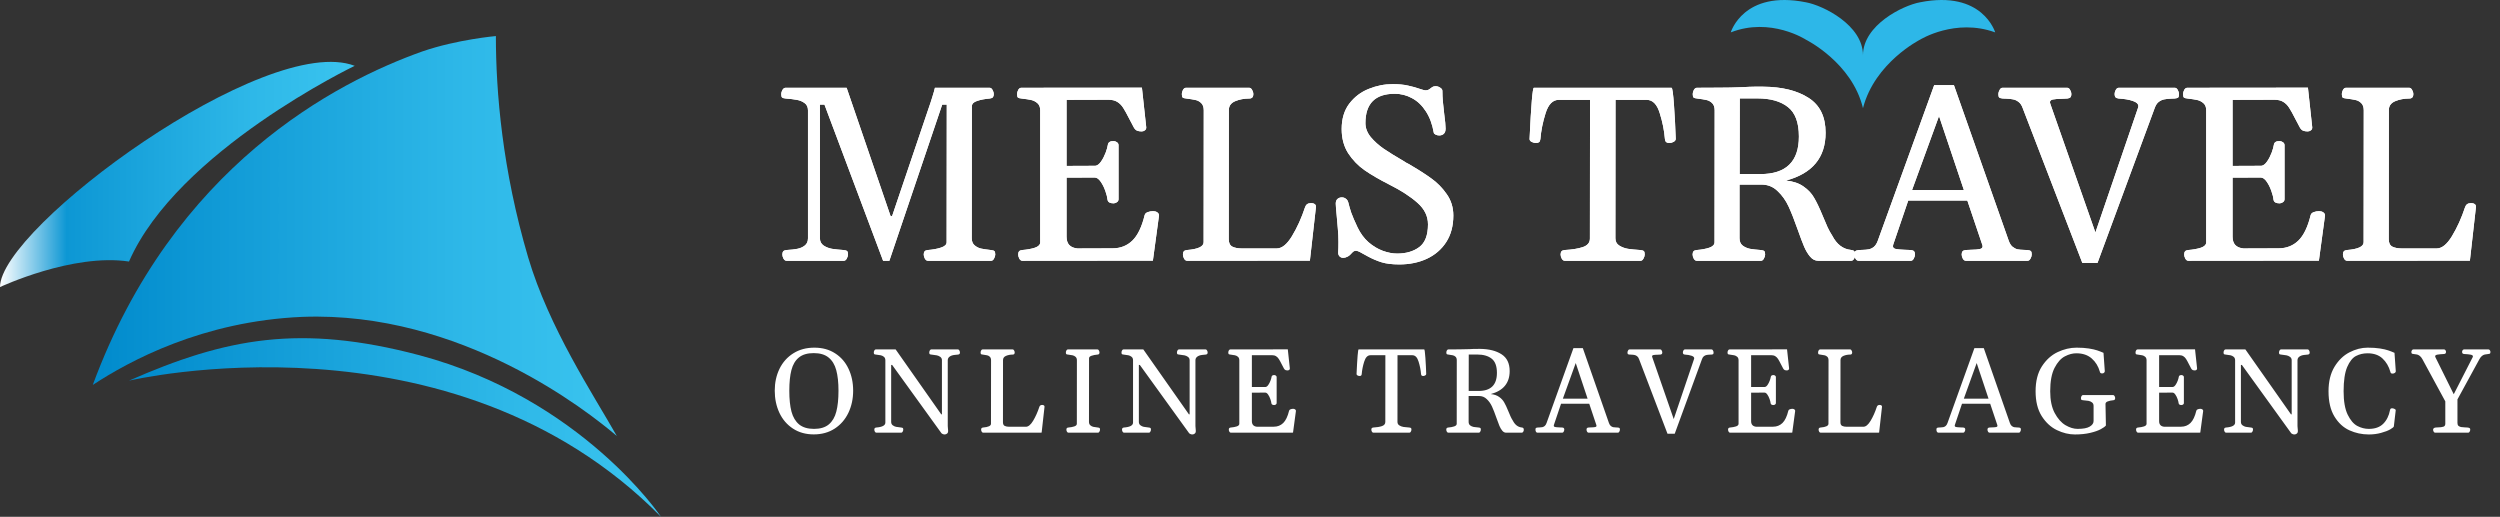 <?xml version="1.0" encoding="UTF-8"?> <svg xmlns="http://www.w3.org/2000/svg" width="208" height="43" viewBox="0 0 208 43" fill="none"><rect x="0" y="0" width="208" height="43" fill="#333333" stroke="none"/><path d="M67.706 36.142C67.042 36.142 66.464 35.98 65.973 35.658C65.481 35.336 65.105 34.898 64.845 34.345C64.588 33.791 64.459 33.178 64.459 32.504C64.459 31.833 64.591 31.226 64.855 30.683C65.121 30.139 65.504 29.711 66.002 29.398C66.5 29.083 67.084 28.925 67.755 28.925C68.422 28.925 68.998 29.083 69.483 29.398C69.972 29.711 70.343 30.139 70.597 30.683C70.854 31.223 70.982 31.83 70.982 32.504C70.982 33.178 70.851 33.791 70.587 34.345C70.323 34.898 69.944 35.336 69.449 35.658C68.954 35.98 68.373 36.142 67.706 36.142ZM67.726 35.683C68.25 35.683 68.66 35.559 68.956 35.312C69.255 35.061 69.464 34.706 69.581 34.247C69.701 33.788 69.762 33.21 69.762 32.514C69.762 31.824 69.7 31.251 69.576 30.795C69.453 30.339 69.239 29.989 68.936 29.745C68.637 29.501 68.225 29.379 67.701 29.379C67.174 29.379 66.762 29.501 66.466 29.745C66.17 29.986 65.963 30.334 65.846 30.79C65.728 31.242 65.67 31.817 65.67 32.514C65.67 33.207 65.73 33.785 65.851 34.247C65.974 34.706 66.186 35.061 66.485 35.312C66.788 35.559 67.201 35.683 67.726 35.683ZM72.91 36C72.861 36 72.821 35.971 72.788 35.912C72.759 35.853 72.744 35.8 72.744 35.751C72.744 35.696 72.755 35.653 72.778 35.624C72.801 35.595 72.843 35.577 72.905 35.57C73.41 35.531 73.662 35.395 73.662 35.16V29.975C73.662 29.848 73.621 29.752 73.54 29.686C73.459 29.621 73.372 29.579 73.281 29.56C73.19 29.54 73.055 29.52 72.876 29.501C72.804 29.494 72.757 29.481 72.734 29.462C72.712 29.439 72.7 29.392 72.7 29.32C72.7 29.271 72.715 29.218 72.744 29.159C72.777 29.101 72.817 29.071 72.866 29.071H74.517L78.311 34.472H78.369V29.975C78.369 29.848 78.32 29.752 78.223 29.686C78.128 29.621 78.034 29.581 77.939 29.564C77.845 29.545 77.695 29.524 77.49 29.501C77.419 29.494 77.371 29.481 77.349 29.462C77.326 29.439 77.314 29.392 77.314 29.32C77.314 29.271 77.329 29.218 77.358 29.159C77.391 29.101 77.432 29.071 77.481 29.071H79.702C79.751 29.071 79.79 29.101 79.819 29.159C79.852 29.218 79.868 29.271 79.868 29.32C79.868 29.376 79.857 29.418 79.834 29.447C79.811 29.477 79.769 29.494 79.707 29.501C79.681 29.504 79.585 29.514 79.419 29.53C79.253 29.547 79.116 29.594 79.009 29.672C78.905 29.747 78.853 29.848 78.853 29.975V35.448C78.853 35.507 78.857 35.569 78.867 35.634L78.882 35.805C78.892 35.928 78.866 36.016 78.804 36.068C78.745 36.12 78.674 36.147 78.589 36.147C78.54 36.147 78.49 36.135 78.438 36.112C78.389 36.093 78.351 36.068 78.325 36.039L74.228 30.365H74.145V35.097C74.145 35.224 74.189 35.32 74.277 35.385C74.365 35.45 74.456 35.492 74.551 35.512C74.645 35.528 74.787 35.547 74.976 35.57C75.047 35.577 75.094 35.592 75.117 35.614C75.14 35.634 75.151 35.679 75.151 35.751C75.151 35.8 75.135 35.853 75.103 35.912C75.073 35.971 75.034 36 74.985 36H72.91ZM81.796 36C81.747 36 81.706 35.971 81.674 35.912C81.644 35.853 81.63 35.8 81.63 35.751C81.63 35.696 81.641 35.653 81.664 35.624C81.687 35.595 81.729 35.577 81.791 35.57C82.231 35.535 82.45 35.43 82.45 35.258L82.455 29.975C82.455 29.844 82.421 29.747 82.353 29.682C82.284 29.616 82.208 29.576 82.123 29.56C82.038 29.54 81.918 29.52 81.762 29.501C81.69 29.494 81.643 29.481 81.62 29.462C81.597 29.439 81.586 29.392 81.586 29.32C81.586 29.271 81.601 29.218 81.63 29.159C81.662 29.101 81.703 29.071 81.752 29.071H84.257C84.306 29.071 84.345 29.101 84.374 29.159C84.407 29.218 84.423 29.271 84.423 29.32C84.423 29.441 84.369 29.501 84.262 29.501C84.057 29.501 83.87 29.537 83.7 29.608C83.534 29.68 83.451 29.797 83.451 29.96L83.446 35.136C83.446 35.282 83.493 35.382 83.588 35.434C83.686 35.482 83.809 35.507 83.959 35.507H85.351C85.556 35.507 85.757 35.341 85.956 35.009C86.158 34.673 86.33 34.288 86.474 33.852C86.509 33.744 86.588 33.69 86.708 33.69C86.773 33.69 86.824 33.705 86.859 33.734C86.895 33.76 86.91 33.801 86.903 33.856L86.664 35.995L81.796 36ZM88.89 36C88.841 36 88.8 35.971 88.768 35.912C88.738 35.853 88.724 35.8 88.724 35.751C88.724 35.696 88.735 35.653 88.758 35.624C88.784 35.592 88.826 35.574 88.885 35.57C89.08 35.554 89.246 35.523 89.383 35.477C89.523 35.429 89.593 35.355 89.593 35.258L89.598 29.975C89.598 29.848 89.56 29.752 89.485 29.686C89.41 29.621 89.328 29.579 89.236 29.56C89.148 29.54 89.022 29.52 88.856 29.501C88.784 29.494 88.737 29.481 88.714 29.462C88.691 29.439 88.68 29.392 88.68 29.32C88.68 29.271 88.694 29.218 88.724 29.159C88.756 29.101 88.797 29.071 88.846 29.071H91.311C91.36 29.071 91.399 29.101 91.429 29.159C91.461 29.218 91.478 29.271 91.478 29.32C91.478 29.376 91.465 29.42 91.439 29.452C91.416 29.481 91.375 29.498 91.316 29.501C91.121 29.517 90.954 29.55 90.814 29.599C90.677 29.644 90.608 29.716 90.608 29.814L90.603 35.097C90.603 35.224 90.641 35.32 90.716 35.385C90.791 35.45 90.872 35.492 90.96 35.512C91.051 35.531 91.18 35.551 91.346 35.57C91.417 35.577 91.465 35.592 91.487 35.614C91.51 35.634 91.522 35.679 91.522 35.751C91.522 35.8 91.505 35.853 91.473 35.912C91.443 35.971 91.404 36 91.356 36H88.89ZM93.518 36C93.469 36 93.428 35.971 93.395 35.912C93.366 35.853 93.352 35.8 93.352 35.751C93.352 35.696 93.363 35.653 93.386 35.624C93.409 35.595 93.451 35.577 93.513 35.57C94.017 35.531 94.269 35.395 94.269 35.16V29.975C94.269 29.848 94.229 29.752 94.147 29.686C94.066 29.621 93.98 29.579 93.889 29.56C93.797 29.54 93.662 29.52 93.483 29.501C93.412 29.494 93.365 29.481 93.342 29.462C93.319 29.439 93.308 29.392 93.308 29.32C93.308 29.271 93.322 29.218 93.352 29.159C93.384 29.101 93.425 29.071 93.474 29.071H95.124L98.918 34.472H98.977V29.975C98.977 29.848 98.928 29.752 98.83 29.686C98.736 29.621 98.641 29.581 98.547 29.564C98.453 29.545 98.303 29.524 98.098 29.501C98.026 29.494 97.979 29.481 97.956 29.462C97.933 29.439 97.922 29.392 97.922 29.32C97.922 29.271 97.936 29.218 97.966 29.159C97.998 29.101 98.039 29.071 98.088 29.071H100.31C100.358 29.071 100.397 29.101 100.427 29.159C100.459 29.218 100.476 29.271 100.476 29.32C100.476 29.376 100.464 29.418 100.441 29.447C100.419 29.477 100.376 29.494 100.314 29.501C100.288 29.504 100.192 29.514 100.026 29.53C99.86 29.547 99.724 29.594 99.616 29.672C99.512 29.747 99.46 29.848 99.46 29.975V35.448C99.46 35.507 99.465 35.569 99.475 35.634L99.489 35.805C99.499 35.928 99.473 36.016 99.411 36.068C99.353 36.12 99.281 36.147 99.196 36.147C99.147 36.147 99.097 36.135 99.045 36.112C98.996 36.093 98.959 36.068 98.933 36.039L94.836 30.365H94.753V35.097C94.753 35.224 94.797 35.32 94.885 35.385C94.973 35.45 95.064 35.492 95.158 35.512C95.253 35.528 95.394 35.547 95.583 35.57C95.655 35.577 95.702 35.592 95.725 35.614C95.747 35.634 95.759 35.679 95.759 35.751C95.759 35.8 95.743 35.853 95.71 35.912C95.681 35.971 95.642 36 95.593 36H93.518ZM102.237 35.751C102.237 35.696 102.249 35.653 102.271 35.624C102.294 35.595 102.337 35.577 102.398 35.57C102.594 35.554 102.761 35.523 102.901 35.477C103.041 35.429 103.111 35.355 103.111 35.258V29.975C103.111 29.848 103.074 29.752 102.999 29.686C102.924 29.621 102.841 29.579 102.75 29.56C102.662 29.54 102.535 29.52 102.369 29.501C102.298 29.494 102.25 29.481 102.228 29.462C102.205 29.439 102.193 29.392 102.193 29.32C102.193 29.271 102.208 29.218 102.237 29.159C102.27 29.101 102.311 29.071 102.359 29.071L107.145 29.066L107.315 30.653C107.319 30.705 107.301 30.746 107.262 30.775C107.223 30.805 107.18 30.819 107.135 30.819C107.066 30.819 107.006 30.81 106.954 30.79C106.902 30.767 106.858 30.723 106.822 30.658L106.651 30.331C106.547 30.123 106.463 29.968 106.397 29.867C106.332 29.766 106.254 29.688 106.163 29.633C106.072 29.578 105.956 29.55 105.816 29.55L104.156 29.555V32.201L105.299 32.196C105.377 32.187 105.452 32.13 105.523 32.025C105.595 31.921 105.655 31.804 105.704 31.674C105.753 31.54 105.782 31.436 105.792 31.361C105.805 31.257 105.88 31.205 106.017 31.205C106.062 31.205 106.106 31.22 106.148 31.249C106.194 31.278 106.217 31.319 106.217 31.371V33.534C106.217 33.586 106.194 33.627 106.148 33.656C106.106 33.685 106.062 33.7 106.017 33.7C105.955 33.7 105.901 33.689 105.855 33.666C105.81 33.64 105.784 33.598 105.777 33.539C105.771 33.458 105.743 33.347 105.694 33.207C105.646 33.064 105.584 32.938 105.509 32.831C105.434 32.72 105.354 32.665 105.27 32.665L104.156 32.67V35.038C104.156 35.325 104.301 35.481 104.591 35.507L105.982 35.502C106.292 35.502 106.552 35.399 106.764 35.194C106.975 34.986 107.138 34.646 107.252 34.174C107.265 34.118 107.306 34.078 107.374 34.052C107.446 34.026 107.516 34.013 107.584 34.013C107.649 34.013 107.703 34.027 107.745 34.057C107.791 34.083 107.817 34.123 107.823 34.179L107.579 35.995L102.403 36C102.354 36 102.314 35.971 102.281 35.912C102.252 35.853 102.237 35.8 102.237 35.751ZM114.262 36C114.213 36 114.172 35.971 114.14 35.912C114.11 35.853 114.096 35.8 114.096 35.751C114.096 35.696 114.107 35.653 114.13 35.624C114.153 35.595 114.195 35.577 114.257 35.57C114.55 35.554 114.789 35.515 114.975 35.453C115.163 35.388 115.258 35.274 115.258 35.111L115.263 29.555H114.022C113.785 29.555 113.611 29.734 113.5 30.092C113.389 30.447 113.321 30.79 113.295 31.122C113.288 31.184 113.271 31.226 113.241 31.249C113.212 31.272 113.17 31.283 113.114 31.283C113.065 31.283 113.01 31.269 112.948 31.239C112.89 31.207 112.862 31.166 112.865 31.117C112.927 29.753 112.984 29.071 113.036 29.071H118.495C118.528 29.071 118.56 29.307 118.593 29.779C118.625 30.248 118.648 30.694 118.661 31.117C118.661 31.166 118.632 31.207 118.573 31.239C118.515 31.269 118.461 31.283 118.412 31.283C118.357 31.283 118.314 31.272 118.285 31.249C118.256 31.226 118.238 31.184 118.231 31.122C118.205 30.787 118.137 30.442 118.026 30.087C117.919 29.732 117.746 29.555 117.509 29.555H116.273L116.269 35.097C116.269 35.227 116.319 35.325 116.42 35.39C116.521 35.455 116.636 35.499 116.767 35.522C116.897 35.541 117.06 35.557 117.255 35.57C117.326 35.577 117.374 35.592 117.396 35.614C117.419 35.634 117.431 35.679 117.431 35.751C117.431 35.8 117.414 35.853 117.382 35.912C117.353 35.971 117.313 36 117.265 36H114.262ZM120.496 36C120.447 36 120.407 35.971 120.374 35.912C120.345 35.853 120.33 35.8 120.33 35.751C120.33 35.696 120.341 35.653 120.364 35.624C120.387 35.595 120.429 35.577 120.491 35.57C120.687 35.554 120.853 35.523 120.989 35.477C121.129 35.429 121.199 35.355 121.199 35.258L121.204 29.975C121.204 29.844 121.17 29.747 121.102 29.682C121.033 29.616 120.957 29.576 120.872 29.56C120.787 29.54 120.667 29.52 120.511 29.501C120.439 29.494 120.392 29.481 120.369 29.462C120.346 29.439 120.335 29.392 120.335 29.32C120.335 29.271 120.35 29.218 120.379 29.159C120.411 29.101 120.452 29.071 120.501 29.071L121.409 29.066C121.689 29.066 121.982 29.06 122.288 29.047C122.33 29.044 122.428 29.039 122.581 29.032C122.737 29.026 122.921 29.024 123.133 29.027C123.882 29.034 124.48 29.184 124.93 29.477C125.379 29.766 125.604 30.232 125.604 30.873C125.604 31.866 125.079 32.504 124.031 32.787C124.318 32.816 124.55 32.896 124.729 33.026C124.912 33.153 125.052 33.305 125.149 33.48C125.25 33.653 125.361 33.887 125.481 34.184C125.563 34.382 125.63 34.54 125.682 34.657C125.734 34.771 125.796 34.883 125.867 34.994C126.046 35.342 126.292 35.533 126.604 35.565C126.673 35.572 126.718 35.59 126.741 35.619C126.767 35.648 126.78 35.7 126.78 35.775C126.78 35.821 126.764 35.87 126.731 35.922C126.702 35.974 126.663 36 126.614 36H125.311C125.19 36 125.084 35.946 124.993 35.839C124.902 35.731 124.822 35.598 124.754 35.438C124.686 35.276 124.601 35.05 124.5 34.76C124.367 34.376 124.244 34.063 124.134 33.822C124.023 33.581 123.878 33.376 123.699 33.207C123.523 33.035 123.31 32.948 123.06 32.948H122.19V35.097C122.19 35.227 122.231 35.325 122.312 35.39C122.397 35.455 122.495 35.499 122.605 35.522C122.719 35.541 122.861 35.557 123.03 35.57C123.102 35.577 123.149 35.592 123.172 35.614C123.195 35.634 123.206 35.679 123.206 35.751C123.206 35.8 123.19 35.853 123.157 35.912C123.128 35.971 123.089 36 123.04 36H120.496ZM123.016 32.528C124.035 32.528 124.544 32.027 124.544 31.024C124.544 30.465 124.399 30.071 124.109 29.843C123.82 29.612 123.418 29.496 122.903 29.496H122.2L122.195 32.528H123.016ZM134.602 35.57C134.673 35.577 134.72 35.592 134.743 35.614C134.766 35.634 134.777 35.679 134.777 35.751C134.777 35.8 134.761 35.853 134.729 35.912C134.699 35.971 134.66 36 134.611 36H132.165C132.116 36 132.076 35.971 132.043 35.912C132.014 35.853 131.999 35.8 131.999 35.751C131.999 35.696 132.01 35.653 132.033 35.624C132.056 35.595 132.098 35.577 132.16 35.57L132.36 35.56C132.526 35.557 132.645 35.547 132.717 35.531C132.792 35.515 132.829 35.479 132.829 35.424C132.829 35.401 132.824 35.378 132.814 35.355L132.224 33.588H129.88L129.284 35.355C129.278 35.372 129.274 35.391 129.274 35.414C129.274 35.473 129.31 35.51 129.382 35.526C129.453 35.543 129.576 35.554 129.748 35.56C129.797 35.56 129.877 35.564 129.987 35.57C130.049 35.577 130.091 35.595 130.114 35.624C130.137 35.653 130.148 35.696 130.148 35.751C130.148 35.8 130.132 35.853 130.1 35.912C130.07 35.971 130.031 36 129.982 36H127.917C127.865 36 127.824 35.976 127.795 35.927C127.766 35.878 127.751 35.819 127.751 35.751C127.751 35.679 127.762 35.634 127.785 35.614C127.808 35.592 127.855 35.577 127.927 35.57C127.956 35.567 128 35.565 128.059 35.565C128.163 35.562 128.249 35.554 128.317 35.541C128.386 35.528 128.452 35.495 128.518 35.443C128.583 35.388 128.635 35.305 128.674 35.194L130.91 28.964H131.691L133.864 35.194C133.903 35.305 133.954 35.386 134.016 35.438C134.081 35.491 134.146 35.525 134.211 35.541C134.279 35.554 134.366 35.562 134.47 35.565C134.532 35.565 134.576 35.567 134.602 35.57ZM131.101 30.204L130.031 33.168H132.087L131.101 30.204ZM136.368 29.877C136.329 29.766 136.274 29.685 136.202 29.633C136.134 29.581 136.062 29.548 135.987 29.535C135.916 29.519 135.825 29.509 135.714 29.506C135.652 29.506 135.608 29.504 135.582 29.501C135.51 29.494 135.463 29.481 135.44 29.462C135.418 29.439 135.406 29.392 135.406 29.32C135.406 29.271 135.423 29.218 135.455 29.159C135.484 29.101 135.523 29.071 135.572 29.071H138.136C138.185 29.071 138.224 29.101 138.253 29.159C138.285 29.218 138.302 29.271 138.302 29.32C138.302 29.376 138.29 29.418 138.268 29.447C138.245 29.477 138.202 29.494 138.141 29.501L137.94 29.511C137.768 29.514 137.643 29.524 137.564 29.54C137.49 29.556 137.452 29.594 137.452 29.652C137.452 29.669 137.457 29.69 137.467 29.716L139.254 34.867L140.948 29.862C140.955 29.836 140.958 29.818 140.958 29.809C140.958 29.717 140.885 29.648 140.738 29.599C140.592 29.547 140.405 29.514 140.177 29.501C140.115 29.494 140.073 29.477 140.05 29.447C140.027 29.418 140.016 29.376 140.016 29.32C140.016 29.271 140.03 29.218 140.06 29.159C140.092 29.101 140.133 29.071 140.182 29.071H142.403C142.452 29.071 142.491 29.101 142.521 29.159C142.553 29.218 142.569 29.271 142.569 29.32C142.569 29.392 142.558 29.439 142.535 29.462C142.512 29.481 142.465 29.494 142.394 29.501C142.368 29.504 142.324 29.506 142.262 29.506C142.151 29.509 142.058 29.519 141.983 29.535C141.912 29.548 141.84 29.581 141.769 29.633C141.7 29.685 141.646 29.766 141.607 29.877L139.337 36.088H138.736L136.368 29.877ZM143.774 35.751C143.774 35.696 143.786 35.653 143.809 35.624C143.831 35.595 143.874 35.577 143.936 35.57C144.131 35.554 144.299 35.523 144.438 35.477C144.578 35.429 144.648 35.355 144.648 35.258V29.975C144.648 29.848 144.611 29.752 144.536 29.686C144.461 29.621 144.378 29.579 144.287 29.56C144.199 29.54 144.072 29.52 143.906 29.501C143.835 29.494 143.787 29.481 143.765 29.462C143.742 29.439 143.73 29.392 143.73 29.32C143.73 29.271 143.745 29.218 143.774 29.159C143.807 29.101 143.848 29.071 143.896 29.071L148.682 29.066L148.853 30.653C148.856 30.705 148.838 30.746 148.799 30.775C148.76 30.805 148.717 30.819 148.672 30.819C148.604 30.819 148.543 30.81 148.491 30.79C148.439 30.767 148.395 30.723 148.359 30.658L148.188 30.331C148.084 30.123 148 29.968 147.935 29.867C147.869 29.766 147.791 29.688 147.7 29.633C147.609 29.578 147.493 29.55 147.354 29.55L145.693 29.555V32.201L146.836 32.196C146.914 32.187 146.989 32.13 147.061 32.025C147.132 31.921 147.192 31.804 147.241 31.674C147.29 31.54 147.319 31.436 147.329 31.361C147.342 31.257 147.417 31.205 147.554 31.205C147.599 31.205 147.643 31.22 147.686 31.249C147.731 31.278 147.754 31.319 147.754 31.371V33.534C147.754 33.586 147.731 33.627 147.686 33.656C147.643 33.685 147.599 33.7 147.554 33.7C147.492 33.7 147.438 33.689 147.393 33.666C147.347 33.64 147.321 33.598 147.314 33.539C147.308 33.458 147.28 33.347 147.231 33.207C147.183 33.064 147.121 32.938 147.046 32.831C146.971 32.72 146.891 32.665 146.807 32.665L145.693 32.67V35.038C145.693 35.325 145.838 35.481 146.128 35.507L147.52 35.502C147.829 35.502 148.089 35.399 148.301 35.194C148.512 34.986 148.675 34.646 148.789 34.174C148.802 34.118 148.843 34.078 148.911 34.052C148.983 34.026 149.053 34.013 149.121 34.013C149.186 34.013 149.24 34.027 149.282 34.057C149.328 34.083 149.354 34.123 149.36 34.179L149.116 35.995L143.94 36C143.892 36 143.851 35.971 143.818 35.912C143.789 35.853 143.774 35.8 143.774 35.751ZM151.474 36C151.425 36 151.384 35.971 151.352 35.912C151.322 35.853 151.308 35.8 151.308 35.751C151.308 35.696 151.319 35.653 151.342 35.624C151.365 35.595 151.407 35.577 151.469 35.57C151.908 35.535 152.128 35.43 152.128 35.258L152.133 29.975C152.133 29.844 152.099 29.747 152.03 29.682C151.962 29.616 151.885 29.576 151.801 29.56C151.716 29.54 151.596 29.52 151.439 29.501C151.368 29.494 151.321 29.481 151.298 29.462C151.275 29.439 151.264 29.392 151.264 29.32C151.264 29.271 151.278 29.218 151.308 29.159C151.34 29.101 151.381 29.071 151.43 29.071H153.935C153.983 29.071 154.022 29.101 154.052 29.159C154.084 29.218 154.101 29.271 154.101 29.32C154.101 29.441 154.047 29.501 153.939 29.501C153.734 29.501 153.547 29.537 153.378 29.608C153.212 29.68 153.129 29.797 153.129 29.96L153.124 35.136C153.124 35.282 153.171 35.382 153.266 35.434C153.363 35.482 153.487 35.507 153.637 35.507H155.028C155.233 35.507 155.435 35.341 155.634 35.009C155.836 34.673 156.008 34.288 156.151 33.852C156.187 33.744 156.265 33.69 156.386 33.69C156.451 33.69 156.501 33.705 156.537 33.734C156.573 33.76 156.588 33.801 156.581 33.856L156.342 35.995L151.474 36ZM167.961 35.57C168.033 35.577 168.08 35.592 168.103 35.614C168.125 35.634 168.137 35.679 168.137 35.751C168.137 35.8 168.12 35.853 168.088 35.912C168.059 35.971 168.02 36 167.971 36H165.524C165.476 36 165.435 35.971 165.402 35.912C165.373 35.853 165.358 35.8 165.358 35.751C165.358 35.696 165.37 35.653 165.393 35.624C165.415 35.595 165.458 35.577 165.52 35.57L165.72 35.56C165.886 35.557 166.005 35.547 166.076 35.531C166.151 35.515 166.188 35.479 166.188 35.424C166.188 35.401 166.184 35.378 166.174 35.355L165.583 33.588H163.239L162.644 35.355C162.637 35.372 162.634 35.391 162.634 35.414C162.634 35.473 162.67 35.51 162.741 35.526C162.813 35.543 162.935 35.554 163.107 35.56C163.156 35.56 163.236 35.564 163.347 35.57C163.409 35.577 163.451 35.595 163.474 35.624C163.496 35.653 163.508 35.696 163.508 35.751C163.508 35.8 163.492 35.853 163.459 35.912C163.43 35.971 163.391 36 163.342 36H161.276C161.224 36 161.184 35.976 161.154 35.927C161.125 35.878 161.11 35.819 161.11 35.751C161.11 35.679 161.122 35.634 161.145 35.614C161.167 35.592 161.215 35.577 161.286 35.57C161.315 35.567 161.359 35.565 161.418 35.565C161.522 35.562 161.608 35.554 161.677 35.541C161.745 35.528 161.812 35.495 161.877 35.443C161.942 35.388 161.994 35.305 162.033 35.194L164.27 28.964H165.051L167.224 35.194C167.263 35.305 167.313 35.386 167.375 35.438C167.44 35.491 167.505 35.525 167.57 35.541C167.639 35.554 167.725 35.562 167.829 35.565C167.891 35.565 167.935 35.567 167.961 35.57ZM164.46 30.204L163.391 33.168H165.446L164.46 30.204ZM172.633 36.147C172.135 36.147 171.635 36.026 171.134 35.785C170.632 35.544 170.211 35.155 169.869 34.618C169.531 34.081 169.361 33.393 169.361 32.553C169.361 31.716 169.535 31.026 169.884 30.482C170.235 29.939 170.672 29.543 171.192 29.296C171.713 29.049 172.241 28.925 172.774 28.925C173.159 28.925 173.495 28.948 173.785 28.993C174.075 29.039 174.306 29.091 174.479 29.149C174.654 29.208 174.832 29.276 175.011 29.355L175.118 30.868C175.125 30.92 175.107 30.966 175.064 31.005C175.025 31.044 174.985 31.064 174.942 31.064L174.889 31.068C174.781 31.068 174.721 31.021 174.708 30.927C174.581 30.477 174.356 30.111 174.034 29.828C173.712 29.542 173.289 29.397 172.765 29.394C172.449 29.39 172.127 29.475 171.798 29.648C171.469 29.817 171.183 30.137 170.938 30.609C170.698 31.078 170.577 31.726 170.577 32.553C170.577 33.288 170.701 33.891 170.948 34.359C171.199 34.828 171.498 35.167 171.847 35.375C172.198 35.58 172.535 35.683 172.857 35.683C173.323 35.683 173.66 35.619 173.868 35.492C174.08 35.365 174.186 35.211 174.186 35.028V33.773C174.186 33.643 174.142 33.546 174.054 33.48C173.969 33.412 173.868 33.368 173.751 33.349C173.637 33.329 173.491 33.313 173.312 33.3C173.24 33.293 173.193 33.28 173.17 33.261C173.147 33.238 173.136 33.191 173.136 33.119C173.136 33.07 173.15 33.017 173.18 32.958C173.212 32.899 173.253 32.87 173.302 32.87H175.816C175.865 32.87 175.904 32.899 175.934 32.958C175.966 33.017 175.982 33.07 175.982 33.119C175.982 33.175 175.969 33.218 175.943 33.251C175.921 33.28 175.88 33.297 175.821 33.3C175.642 33.316 175.489 33.349 175.362 33.398C175.239 33.443 175.177 33.515 175.177 33.612L175.211 35.399C175.146 35.487 175.004 35.59 174.786 35.707C174.571 35.824 174.278 35.927 173.907 36.015C173.539 36.102 173.115 36.147 172.633 36.147ZM177.72 35.751C177.72 35.696 177.731 35.653 177.754 35.624C177.777 35.595 177.819 35.577 177.881 35.57C178.076 35.554 178.244 35.523 178.384 35.477C178.524 35.429 178.594 35.355 178.594 35.258V29.975C178.594 29.848 178.556 29.752 178.481 29.686C178.407 29.621 178.324 29.579 178.232 29.56C178.145 29.54 178.018 29.52 177.852 29.501C177.78 29.494 177.733 29.481 177.71 29.462C177.687 29.439 177.676 29.392 177.676 29.32C177.676 29.271 177.69 29.218 177.72 29.159C177.752 29.101 177.793 29.071 177.842 29.071L182.627 29.066L182.798 30.653C182.801 30.705 182.783 30.746 182.744 30.775C182.705 30.805 182.663 30.819 182.617 30.819C182.549 30.819 182.489 30.81 182.437 30.79C182.384 30.767 182.34 30.723 182.305 30.658L182.134 30.331C182.03 30.123 181.945 29.968 181.88 29.867C181.815 29.766 181.737 29.688 181.646 29.633C181.554 29.578 181.439 29.55 181.299 29.55L179.639 29.555V32.201L180.781 32.196C180.859 32.187 180.934 32.13 181.006 32.025C181.077 31.921 181.138 31.804 181.187 31.674C181.235 31.54 181.265 31.436 181.274 31.361C181.287 31.257 181.362 31.205 181.499 31.205C181.545 31.205 181.589 31.22 181.631 31.249C181.676 31.278 181.699 31.319 181.699 31.371V33.534C181.699 33.586 181.676 33.627 181.631 33.656C181.589 33.685 181.545 33.7 181.499 33.7C181.437 33.7 181.383 33.689 181.338 33.666C181.292 33.64 181.266 33.598 181.26 33.539C181.253 33.458 181.226 33.347 181.177 33.207C181.128 33.064 181.066 32.938 180.991 32.831C180.916 32.72 180.837 32.665 180.752 32.665L179.639 32.67V35.038C179.639 35.325 179.784 35.481 180.073 35.507L181.465 35.502C181.774 35.502 182.035 35.399 182.246 35.194C182.458 34.986 182.62 34.646 182.734 34.174C182.747 34.118 182.788 34.078 182.856 34.052C182.928 34.026 182.998 34.013 183.066 34.013C183.132 34.013 183.185 34.027 183.228 34.057C183.273 34.083 183.299 34.123 183.306 34.179L183.062 35.995L177.886 36C177.837 36 177.796 35.971 177.764 35.912C177.734 35.853 177.72 35.8 177.72 35.751ZM185.209 36C185.16 36 185.119 35.971 185.087 35.912C185.058 35.853 185.043 35.8 185.043 35.751C185.043 35.696 185.054 35.653 185.077 35.624C185.1 35.595 185.142 35.577 185.204 35.57C185.709 35.531 185.961 35.395 185.961 35.16V29.975C185.961 29.848 185.92 29.752 185.839 29.686C185.757 29.621 185.671 29.579 185.58 29.56C185.489 29.54 185.354 29.52 185.175 29.501C185.103 29.494 185.056 29.481 185.033 29.462C185.01 29.439 184.999 29.392 184.999 29.32C184.999 29.271 185.014 29.218 185.043 29.159C185.076 29.101 185.116 29.071 185.165 29.071H186.815L190.609 34.472H190.668V29.975C190.668 29.848 190.619 29.752 190.521 29.686C190.427 29.621 190.333 29.581 190.238 29.564C190.144 29.545 189.994 29.524 189.789 29.501C189.717 29.494 189.67 29.481 189.647 29.462C189.625 29.439 189.613 29.392 189.613 29.32C189.613 29.271 189.628 29.218 189.657 29.159C189.69 29.101 189.73 29.071 189.779 29.071H192.001C192.05 29.071 192.089 29.101 192.118 29.159C192.151 29.218 192.167 29.271 192.167 29.32C192.167 29.376 192.156 29.418 192.133 29.447C192.11 29.477 192.068 29.494 192.006 29.501C191.98 29.504 191.884 29.514 191.718 29.53C191.552 29.547 191.415 29.594 191.308 29.672C191.203 29.747 191.151 29.848 191.151 29.975V35.448C191.151 35.507 191.156 35.569 191.166 35.634L191.181 35.805C191.19 35.928 191.164 36.016 191.103 36.068C191.044 36.12 190.972 36.147 190.888 36.147C190.839 36.147 190.788 36.135 190.736 36.112C190.688 36.093 190.65 36.068 190.624 36.039L186.527 30.365H186.444V35.097C186.444 35.224 186.488 35.32 186.576 35.385C186.664 35.45 186.755 35.492 186.85 35.512C186.944 35.528 187.086 35.547 187.274 35.57C187.346 35.577 187.393 35.592 187.416 35.614C187.439 35.634 187.45 35.679 187.45 35.751C187.45 35.8 187.434 35.853 187.401 35.912C187.372 35.971 187.333 36 187.284 36H185.209ZM197.088 36.147C196.512 36.147 195.971 36.031 195.467 35.8C194.962 35.569 194.547 35.185 194.222 34.648C193.896 34.11 193.733 33.412 193.733 32.553C193.733 31.745 193.898 31.068 194.227 30.521C194.559 29.975 194.974 29.573 195.472 29.315C195.973 29.055 196.478 28.925 196.985 28.925C197.379 28.925 197.721 28.948 198.011 28.993C198.3 29.039 198.528 29.091 198.694 29.149C198.86 29.205 199.036 29.273 199.222 29.355L199.329 30.883C199.336 30.935 199.311 30.98 199.256 31.02C199.201 31.059 199.15 31.078 199.104 31.078L199.051 31.083C198.95 31.083 198.893 31.036 198.88 30.941C198.75 30.482 198.53 30.11 198.221 29.823C197.915 29.537 197.5 29.394 196.976 29.394C196.627 29.394 196.308 29.468 196.019 29.618C195.732 29.765 195.488 30.071 195.286 30.536C195.088 31.002 194.988 31.674 194.988 32.553C194.988 33.383 195.101 34.031 195.325 34.496C195.55 34.958 195.817 35.273 196.126 35.438C196.438 35.601 196.757 35.683 197.083 35.683C197.601 35.683 198.001 35.541 198.284 35.258C198.571 34.971 198.758 34.595 198.846 34.13C198.859 34.068 198.878 34.026 198.904 34.003C198.93 33.98 198.971 33.969 199.026 33.969C199.082 33.969 199.145 33.985 199.217 34.018C199.288 34.047 199.324 34.086 199.324 34.135L199.168 35.473C199.161 35.528 199.062 35.611 198.87 35.722C198.678 35.832 198.424 35.93 198.108 36.015C197.796 36.102 197.456 36.147 197.088 36.147ZM207.038 29.071C207.087 29.071 207.126 29.094 207.155 29.14C207.188 29.185 207.204 29.229 207.204 29.271C207.204 29.343 207.193 29.39 207.17 29.413C207.147 29.433 207.1 29.446 207.028 29.452C206.901 29.465 206.804 29.48 206.735 29.496C206.667 29.509 206.592 29.545 206.511 29.604C206.433 29.662 206.359 29.753 206.291 29.877L204.46 33.231V35.194C204.46 35.302 204.489 35.382 204.548 35.434C204.61 35.482 204.681 35.515 204.763 35.531C204.847 35.544 204.96 35.554 205.1 35.56C205.148 35.56 205.215 35.564 205.3 35.57C205.381 35.58 205.438 35.596 205.471 35.619C205.507 35.639 205.524 35.683 205.524 35.751C205.524 35.8 205.508 35.853 205.476 35.912C205.446 35.971 205.407 36 205.358 36H202.6C202.551 36 202.51 35.971 202.478 35.912C202.448 35.853 202.434 35.8 202.434 35.751C202.434 35.702 202.453 35.661 202.492 35.629C202.531 35.596 202.582 35.577 202.644 35.57L202.824 35.56C203.026 35.557 203.181 35.538 203.288 35.502C203.396 35.466 203.449 35.385 203.449 35.258V33.393L201.54 29.877C201.472 29.753 201.397 29.662 201.315 29.604C201.237 29.545 201.166 29.509 201.101 29.496C201.035 29.48 200.936 29.465 200.803 29.452C200.731 29.446 200.684 29.433 200.661 29.413C200.638 29.39 200.627 29.343 200.627 29.271C200.627 29.229 200.643 29.185 200.676 29.14C200.705 29.094 200.744 29.071 200.793 29.071H203.342C203.394 29.071 203.435 29.094 203.464 29.14C203.493 29.182 203.508 29.226 203.508 29.271C203.508 29.327 203.496 29.369 203.474 29.398C203.451 29.428 203.409 29.446 203.347 29.452C203.096 29.465 202.909 29.483 202.785 29.506C202.665 29.529 202.604 29.574 202.604 29.643C202.604 29.665 202.611 29.69 202.624 29.716L204.152 32.802L205.729 29.716C205.743 29.69 205.749 29.664 205.749 29.638C205.739 29.573 205.673 29.529 205.549 29.506C205.428 29.483 205.248 29.465 205.007 29.452C204.945 29.446 204.903 29.428 204.88 29.398C204.857 29.369 204.846 29.327 204.846 29.271C204.846 29.226 204.86 29.182 204.89 29.14C204.919 29.094 204.96 29.071 205.012 29.071H207.038Z" fill="white"></path><path d="M65.441 21.696C65.338 21.696 65.253 21.635 65.184 21.513C65.123 21.392 65.092 21.28 65.092 21.178C65.092 21.064 65.116 20.976 65.164 20.915C65.212 20.854 65.3 20.817 65.43 20.803C65.799 20.783 66.103 20.749 66.342 20.702C66.581 20.654 66.786 20.563 66.957 20.428C67.134 20.293 67.223 20.093 67.223 19.83V9.181C67.223 8.91 67.128 8.707 66.936 8.572C66.752 8.437 66.537 8.349 66.291 8.308C66.045 8.261 65.738 8.224 65.369 8.197C65.219 8.183 65.12 8.156 65.072 8.116C65.024 8.068 65 7.97 65 7.822C65 7.72 65.031 7.612 65.092 7.497C65.16 7.375 65.246 7.311 65.348 7.304H70.44L74.098 17.984H74.221L77.243 9.059C77.373 8.694 77.482 8.362 77.571 8.065C77.666 7.767 77.738 7.514 77.786 7.304H82.335C82.437 7.304 82.519 7.365 82.581 7.487C82.649 7.609 82.683 7.72 82.683 7.822C82.683 7.936 82.659 8.024 82.612 8.085C82.564 8.146 82.475 8.183 82.345 8.197C81.935 8.231 81.584 8.298 81.29 8.4C81.003 8.494 80.86 8.643 80.86 8.846L80.849 19.82C80.849 20.083 80.931 20.283 81.095 20.418C81.259 20.553 81.433 20.641 81.618 20.681C81.809 20.722 82.082 20.763 82.437 20.803C82.588 20.817 82.687 20.847 82.734 20.895C82.782 20.935 82.806 21.03 82.806 21.178C82.806 21.28 82.772 21.392 82.704 21.513C82.642 21.635 82.56 21.696 82.458 21.696H77.202C77.1 21.696 77.014 21.635 76.946 21.513C76.885 21.392 76.854 21.28 76.854 21.178C76.854 21.064 76.878 20.976 76.925 20.915C76.973 20.854 77.062 20.817 77.192 20.803C77.615 20.769 77.981 20.702 78.288 20.6C78.602 20.499 78.759 20.35 78.759 20.154L78.77 8.704H78.391L73.995 21.696H73.473L68.596 8.704H68.217V19.82C68.217 20.083 68.32 20.286 68.524 20.428C68.729 20.563 68.962 20.654 69.221 20.702C69.481 20.742 69.802 20.776 70.184 20.803C70.334 20.817 70.433 20.847 70.481 20.895C70.529 20.935 70.553 21.03 70.553 21.178C70.553 21.28 70.519 21.392 70.451 21.513C70.389 21.635 70.307 21.696 70.205 21.696H65.441Z" fill="white"></path><path d="M84.712 21.178C84.712 21.064 84.736 20.976 84.784 20.915C84.831 20.854 84.92 20.817 85.05 20.803C85.46 20.769 85.811 20.705 86.105 20.61C86.399 20.509 86.546 20.357 86.546 20.154V9.181C86.546 8.917 86.467 8.717 86.31 8.582C86.153 8.447 85.979 8.359 85.788 8.318C85.603 8.278 85.337 8.237 84.988 8.197C84.838 8.183 84.739 8.156 84.691 8.116C84.644 8.068 84.62 7.97 84.62 7.822C84.62 7.72 84.65 7.609 84.712 7.487C84.78 7.365 84.865 7.304 84.968 7.304L95.008 7.294L95.367 10.59C95.374 10.698 95.336 10.783 95.254 10.844C95.172 10.905 95.083 10.935 94.988 10.935C94.844 10.935 94.718 10.915 94.609 10.874C94.499 10.827 94.407 10.736 94.332 10.6L93.974 9.921C93.755 9.488 93.577 9.167 93.441 8.957C93.304 8.748 93.14 8.586 92.949 8.471C92.758 8.356 92.515 8.298 92.222 8.298L88.738 8.308V13.805L91.136 13.795C91.299 13.775 91.457 13.656 91.607 13.44C91.757 13.224 91.883 12.98 91.986 12.71C92.088 12.433 92.15 12.216 92.17 12.061C92.198 11.845 92.355 11.736 92.642 11.736C92.737 11.736 92.829 11.767 92.918 11.828C93.014 11.888 93.062 11.973 93.062 12.081V16.574C93.062 16.682 93.014 16.767 92.918 16.828C92.829 16.888 92.737 16.919 92.642 16.919C92.512 16.919 92.399 16.895 92.303 16.848C92.208 16.794 92.153 16.706 92.14 16.584C92.126 16.415 92.068 16.185 91.966 15.895C91.863 15.597 91.733 15.337 91.576 15.114C91.419 14.884 91.252 14.769 91.074 14.769L88.738 14.779V19.698C88.738 20.293 89.042 20.617 89.65 20.671L92.57 20.661C93.219 20.661 93.765 20.448 94.209 20.022C94.653 19.59 94.995 18.883 95.234 17.903C95.261 17.788 95.346 17.703 95.49 17.649C95.64 17.595 95.787 17.568 95.93 17.568C96.067 17.568 96.18 17.598 96.269 17.659C96.364 17.713 96.419 17.798 96.432 17.913L95.92 21.686L85.06 21.696C84.958 21.696 84.872 21.635 84.804 21.513C84.743 21.392 84.712 21.28 84.712 21.178Z" fill="white"></path><path d="M98.768 21.696C98.666 21.696 98.581 21.635 98.512 21.513C98.451 21.392 98.42 21.28 98.42 21.178C98.42 21.064 98.444 20.976 98.492 20.915C98.54 20.854 98.628 20.817 98.758 20.803C99.68 20.729 100.141 20.512 100.141 20.154L100.151 9.181C100.151 8.91 100.08 8.707 99.936 8.572C99.793 8.437 99.632 8.352 99.455 8.318C99.277 8.278 99.024 8.237 98.697 8.197C98.546 8.183 98.447 8.156 98.4 8.116C98.352 8.068 98.328 7.97 98.328 7.822C98.328 7.72 98.359 7.609 98.42 7.487C98.488 7.365 98.574 7.304 98.676 7.304H103.932C104.034 7.304 104.116 7.365 104.178 7.487C104.246 7.609 104.28 7.72 104.28 7.822C104.28 8.072 104.168 8.197 103.942 8.197C103.512 8.197 103.119 8.271 102.764 8.42C102.416 8.569 102.241 8.812 102.241 9.15L102.231 19.901C102.231 20.205 102.33 20.411 102.528 20.519C102.733 20.621 102.993 20.671 103.307 20.671H106.227C106.657 20.671 107.081 20.327 107.497 19.637C107.921 18.941 108.283 18.139 108.583 17.233C108.658 17.01 108.822 16.899 109.075 16.899C109.212 16.899 109.317 16.929 109.393 16.99C109.468 17.044 109.498 17.128 109.485 17.243L108.983 21.686L98.768 21.696Z" fill="white"></path><path d="M116.421 22C115.82 22 115.325 21.939 114.935 21.817C114.553 21.696 114.181 21.537 113.819 21.341C113.778 21.314 113.716 21.28 113.634 21.239L113.337 21.077C113.2 20.996 113.095 20.942 113.019 20.915C112.951 20.881 112.879 20.864 112.804 20.864C112.688 20.864 112.582 20.922 112.487 21.037C112.371 21.178 112.248 21.283 112.118 21.351C111.988 21.419 111.869 21.452 111.759 21.452C111.629 21.452 111.524 21.408 111.442 21.32C111.36 21.226 111.326 21.108 111.339 20.965C111.353 20.783 111.36 20.502 111.36 20.124C111.36 19.779 111.343 19.414 111.308 19.028C111.281 18.643 111.25 18.291 111.216 17.974C111.162 17.419 111.134 17.074 111.134 16.939C111.134 16.77 111.182 16.642 111.278 16.554C111.38 16.466 111.5 16.422 111.636 16.422C111.766 16.422 111.879 16.459 111.974 16.534C112.077 16.608 112.145 16.713 112.179 16.848C112.241 17.112 112.323 17.395 112.425 17.7C112.534 18.004 112.709 18.41 112.948 18.917C113.18 19.404 113.48 19.813 113.849 20.144C114.225 20.469 114.621 20.709 115.038 20.864C115.461 21.02 115.864 21.097 116.247 21.097C116.984 21.097 117.596 20.918 118.081 20.56C118.565 20.201 118.808 19.569 118.808 18.663C118.808 17.987 118.518 17.392 117.937 16.878C117.357 16.358 116.568 15.847 115.57 15.347C114.758 14.934 114.078 14.539 113.532 14.16C112.992 13.782 112.538 13.312 112.169 12.751C111.807 12.183 111.626 11.51 111.626 10.732C111.626 9.887 111.838 9.184 112.261 8.623C112.692 8.062 113.231 7.652 113.88 7.396C114.529 7.132 115.191 7 115.868 7C116.373 7 116.8 7.041 117.148 7.122C117.503 7.196 117.852 7.294 118.193 7.416C118.398 7.483 118.528 7.517 118.583 7.517C118.692 7.517 118.774 7.504 118.828 7.477C118.89 7.45 118.948 7.412 119.003 7.365C119.064 7.318 119.119 7.277 119.167 7.243C119.242 7.196 119.334 7.172 119.443 7.172C119.58 7.172 119.706 7.213 119.822 7.294C119.945 7.368 120.007 7.456 120.007 7.558C120.007 7.862 120.02 8.16 120.048 8.45C120.075 8.734 120.113 9.082 120.16 9.495C120.235 10.049 120.273 10.452 120.273 10.702C120.273 10.898 120.222 11.043 120.119 11.138C120.017 11.226 119.891 11.27 119.74 11.27C119.638 11.27 119.539 11.246 119.443 11.199C119.348 11.152 119.296 11.097 119.289 11.037C119.167 10.333 118.945 9.738 118.624 9.252C118.309 8.765 117.927 8.403 117.476 8.166C117.032 7.923 116.554 7.801 116.042 7.801C114.416 7.801 113.603 8.616 113.603 10.245C113.603 10.651 113.75 11.037 114.044 11.402C114.344 11.76 114.71 12.088 115.14 12.385C115.57 12.676 116.134 13.024 116.831 13.43C116.885 13.464 116.937 13.498 116.984 13.531C117.039 13.559 117.087 13.582 117.128 13.602C117.913 14.055 118.559 14.464 119.064 14.83C119.57 15.188 120.003 15.627 120.365 16.148C120.734 16.669 120.918 17.264 120.918 17.933C120.918 18.792 120.72 19.529 120.324 20.144C119.928 20.753 119.389 21.216 118.706 21.534C118.029 21.845 117.268 22 116.421 22Z" fill="white"></path><path d="M130.19 21.696C130.088 21.696 130.003 21.635 129.934 21.513C129.873 21.392 129.842 21.28 129.842 21.178C129.842 21.064 129.866 20.976 129.914 20.915C129.962 20.854 130.05 20.817 130.18 20.803C130.795 20.769 131.297 20.688 131.686 20.56C132.082 20.425 132.28 20.188 132.28 19.85L132.291 8.308H129.688C129.19 8.308 128.824 8.68 128.592 9.424C128.36 10.161 128.217 10.874 128.162 11.564C128.148 11.692 128.111 11.78 128.049 11.828C127.988 11.875 127.899 11.899 127.783 11.899C127.68 11.899 127.564 11.868 127.434 11.807C127.312 11.74 127.253 11.655 127.26 11.554C127.39 8.721 127.51 7.304 127.619 7.304H139.073C139.141 7.304 139.21 7.794 139.278 8.775C139.346 9.748 139.394 10.675 139.421 11.554C139.421 11.655 139.36 11.74 139.237 11.807C139.114 11.868 139.001 11.899 138.899 11.899C138.783 11.899 138.694 11.875 138.632 11.828C138.571 11.78 138.533 11.692 138.52 11.564C138.465 10.867 138.322 10.151 138.089 9.414C137.864 8.677 137.502 8.308 137.003 8.308H134.411L134.401 19.82C134.401 20.09 134.507 20.293 134.719 20.428C134.931 20.563 135.173 20.654 135.446 20.702C135.719 20.742 136.061 20.776 136.471 20.803C136.621 20.817 136.72 20.847 136.768 20.895C136.816 20.935 136.84 21.03 136.84 21.178C136.84 21.28 136.805 21.392 136.737 21.513C136.676 21.635 136.594 21.696 136.491 21.696H130.19Z" fill="white"></path><path d="M141.173 21.696C141.071 21.696 140.985 21.635 140.917 21.513C140.856 21.392 140.825 21.28 140.825 21.178C140.825 21.064 140.849 20.976 140.897 20.915C140.944 20.854 141.033 20.817 141.163 20.803C141.573 20.769 141.921 20.705 142.208 20.61C142.502 20.509 142.649 20.357 142.649 20.154L142.659 9.181C142.659 8.91 142.587 8.707 142.444 8.572C142.3 8.437 142.14 8.352 141.962 8.318C141.785 8.278 141.532 8.237 141.204 8.197C141.054 8.183 140.955 8.156 140.907 8.116C140.859 8.068 140.835 7.97 140.835 7.822C140.835 7.72 140.866 7.609 140.927 7.487C140.996 7.365 141.081 7.304 141.184 7.304L143.089 7.294C143.677 7.294 144.291 7.281 144.933 7.254C145.022 7.247 145.227 7.237 145.548 7.223C145.876 7.21 146.262 7.206 146.706 7.213C148.277 7.226 149.533 7.538 150.476 8.146C151.419 8.748 151.89 9.715 151.89 11.047C151.89 13.109 150.79 14.434 148.591 15.022C149.192 15.083 149.68 15.249 150.056 15.519C150.438 15.783 150.732 16.097 150.937 16.462C151.149 16.821 151.381 17.308 151.634 17.923C151.804 18.335 151.944 18.663 152.054 18.907C152.163 19.143 152.293 19.377 152.443 19.607C152.819 20.33 153.334 20.726 153.99 20.793C154.134 20.807 154.229 20.844 154.277 20.905C154.332 20.965 154.359 21.074 154.359 21.229C154.359 21.324 154.325 21.425 154.256 21.534C154.195 21.642 154.113 21.696 154.011 21.696H151.275C151.022 21.696 150.8 21.584 150.609 21.361C150.418 21.138 150.251 20.861 150.107 20.529C149.964 20.191 149.786 19.721 149.574 19.12C149.294 18.322 149.038 17.673 148.806 17.172C148.574 16.672 148.27 16.246 147.894 15.895C147.525 15.536 147.078 15.357 146.552 15.357H144.728V19.82C144.728 20.09 144.814 20.293 144.985 20.428C145.162 20.563 145.367 20.654 145.599 20.702C145.838 20.742 146.135 20.776 146.491 20.803C146.641 20.817 146.74 20.847 146.788 20.895C146.836 20.935 146.859 21.03 146.859 21.178C146.859 21.28 146.825 21.392 146.757 21.513C146.695 21.635 146.614 21.696 146.511 21.696H141.173ZM146.46 14.485C148.598 14.485 149.667 13.444 149.667 11.361C149.667 10.198 149.363 9.38 148.755 8.907C148.147 8.427 147.303 8.187 146.224 8.187H144.749L144.739 14.485H146.46Z" fill="white"></path><path d="M168.672 20.803C168.822 20.817 168.921 20.847 168.969 20.895C169.016 20.935 169.04 21.03 169.04 21.178C169.04 21.28 169.006 21.392 168.938 21.513C168.876 21.635 168.794 21.696 168.692 21.696H163.559C163.457 21.696 163.371 21.635 163.303 21.513C163.242 21.392 163.211 21.28 163.211 21.178C163.211 21.064 163.235 20.976 163.283 20.915C163.33 20.854 163.419 20.817 163.549 20.803L163.969 20.783C164.317 20.776 164.567 20.756 164.717 20.722C164.874 20.688 164.952 20.614 164.952 20.499C164.952 20.452 164.942 20.404 164.922 20.357L163.682 16.686H158.764L157.514 20.357C157.501 20.391 157.494 20.431 157.494 20.479C157.494 20.6 157.569 20.678 157.719 20.712C157.87 20.746 158.126 20.769 158.488 20.783C158.59 20.783 158.758 20.79 158.99 20.803C159.12 20.817 159.208 20.854 159.256 20.915C159.304 20.976 159.328 21.064 159.328 21.178C159.328 21.28 159.294 21.392 159.225 21.513C159.164 21.635 159.082 21.696 158.98 21.696H154.646C154.537 21.696 154.451 21.645 154.39 21.544C154.328 21.442 154.297 21.32 154.297 21.178C154.297 21.03 154.321 20.935 154.369 20.895C154.417 20.847 154.516 20.817 154.666 20.803C154.728 20.797 154.82 20.793 154.943 20.793C155.161 20.786 155.342 20.769 155.486 20.742C155.629 20.715 155.769 20.648 155.906 20.54C156.043 20.425 156.152 20.252 156.234 20.022L160.926 7.081H162.565L167.124 20.022C167.206 20.252 167.312 20.421 167.442 20.529C167.579 20.638 167.715 20.709 167.852 20.742C167.995 20.769 168.176 20.786 168.395 20.793C168.525 20.793 168.617 20.797 168.672 20.803ZM161.326 9.657L159.082 15.813H163.395L161.326 9.657Z" fill="white"></path><path d="M168.282 8.978C168.2 8.748 168.084 8.579 167.933 8.471C167.79 8.362 167.64 8.295 167.483 8.268C167.332 8.234 167.141 8.214 166.909 8.207C166.779 8.207 166.687 8.204 166.632 8.197C166.482 8.183 166.383 8.156 166.335 8.116C166.287 8.068 166.263 7.97 166.263 7.822C166.263 7.72 166.298 7.609 166.366 7.487C166.427 7.365 166.509 7.304 166.612 7.304H171.99C172.093 7.304 172.175 7.365 172.236 7.487C172.305 7.609 172.339 7.72 172.339 7.822C172.339 7.936 172.315 8.024 172.267 8.085C172.219 8.146 172.13 8.183 172.001 8.197L171.581 8.217C171.219 8.224 170.956 8.244 170.792 8.278C170.635 8.312 170.556 8.389 170.556 8.511C170.556 8.545 170.566 8.589 170.587 8.643L174.337 19.343L177.892 8.947C177.905 8.893 177.912 8.856 177.912 8.836C177.912 8.646 177.759 8.501 177.451 8.4C177.144 8.291 176.751 8.224 176.273 8.197C176.143 8.183 176.054 8.146 176.007 8.085C175.959 8.024 175.935 7.936 175.935 7.822C175.935 7.72 175.966 7.609 176.027 7.487C176.095 7.365 176.181 7.304 176.283 7.304H180.945C181.047 7.304 181.129 7.365 181.191 7.487C181.259 7.609 181.293 7.72 181.293 7.822C181.293 7.97 181.269 8.068 181.221 8.116C181.174 8.156 181.075 8.183 180.924 8.197C180.87 8.204 180.777 8.207 180.648 8.207C180.415 8.214 180.221 8.234 180.064 8.268C179.913 8.295 179.763 8.362 179.613 8.471C179.469 8.579 179.357 8.748 179.275 8.978L174.511 21.878H173.251L168.282 8.978Z" fill="white"></path><path d="M181.723 21.178C181.723 21.064 181.747 20.976 181.795 20.915C181.843 20.854 181.932 20.817 182.062 20.803C182.471 20.769 182.823 20.705 183.117 20.61C183.411 20.509 183.557 20.357 183.557 20.154V9.181C183.557 8.917 183.479 8.717 183.322 8.582C183.165 8.447 182.99 8.359 182.799 8.318C182.615 8.278 182.348 8.237 182 8.197C181.85 8.183 181.751 8.156 181.703 8.116C181.655 8.068 181.631 7.97 181.631 7.822C181.631 7.72 181.662 7.609 181.723 7.487C181.792 7.365 181.877 7.304 181.98 7.304L192.02 7.294L192.378 10.59C192.385 10.698 192.348 10.783 192.266 10.844C192.184 10.905 192.095 10.935 191.999 10.935C191.856 10.935 191.73 10.915 191.62 10.874C191.511 10.827 191.419 10.736 191.344 10.6L190.985 9.921C190.767 9.488 190.589 9.167 190.452 8.957C190.316 8.748 190.152 8.586 189.961 8.471C189.769 8.356 189.527 8.298 189.233 8.298L185.75 8.308V13.805L188.147 13.795C188.311 13.775 188.468 13.656 188.618 13.44C188.769 13.224 188.895 12.98 188.998 12.71C189.1 12.433 189.161 12.216 189.182 12.061C189.209 11.845 189.366 11.736 189.653 11.736C189.749 11.736 189.841 11.767 189.93 11.828C190.026 11.888 190.073 11.973 190.073 12.081V16.574C190.073 16.682 190.026 16.767 189.93 16.828C189.841 16.888 189.749 16.919 189.653 16.919C189.523 16.919 189.411 16.895 189.315 16.848C189.22 16.794 189.165 16.706 189.151 16.584C189.138 16.415 189.08 16.185 188.977 15.895C188.875 15.597 188.745 15.337 188.588 15.114C188.431 14.884 188.263 14.769 188.086 14.769L185.75 14.779V19.698C185.75 20.293 186.054 20.617 186.662 20.671L189.582 20.661C190.23 20.661 190.777 20.448 191.221 20.022C191.665 19.59 192.006 18.883 192.245 17.903C192.273 17.788 192.358 17.703 192.501 17.649C192.652 17.595 192.799 17.568 192.942 17.568C193.079 17.568 193.191 17.598 193.28 17.659C193.376 17.713 193.43 17.798 193.444 17.913L192.932 21.686L182.072 21.696C181.969 21.696 181.884 21.635 181.816 21.513C181.754 21.392 181.723 21.28 181.723 21.178Z" fill="white"></path><path d="M195.28 21.696C195.178 21.696 195.093 21.635 195.024 21.513C194.963 21.392 194.932 21.28 194.932 21.178C194.932 21.064 194.956 20.976 195.004 20.915C195.052 20.854 195.14 20.817 195.27 20.803C196.192 20.729 196.653 20.512 196.653 20.154L196.663 9.181C196.663 8.91 196.592 8.707 196.448 8.572C196.305 8.437 196.144 8.352 195.967 8.318C195.789 8.278 195.536 8.237 195.209 8.197C195.058 8.183 194.959 8.156 194.911 8.116C194.864 8.068 194.84 7.97 194.84 7.822C194.84 7.72 194.871 7.609 194.932 7.487C195 7.365 195.086 7.304 195.188 7.304H200.444C200.546 7.304 200.628 7.365 200.69 7.487C200.758 7.609 200.792 7.72 200.792 7.822C200.792 8.072 200.68 8.197 200.454 8.197C200.024 8.197 199.631 8.271 199.276 8.42C198.928 8.569 198.753 8.812 198.753 9.15L198.743 19.901C198.743 20.205 198.842 20.411 199.04 20.519C199.245 20.621 199.505 20.671 199.819 20.671H202.739C203.169 20.671 203.593 20.327 204.009 19.637C204.433 18.941 204.795 18.139 205.095 17.233C205.17 17.01 205.334 16.899 205.587 16.899C205.724 16.899 205.83 16.929 205.905 16.99C205.98 17.044 206.011 17.128 205.997 17.243L205.495 21.686L195.28 21.696Z" fill="white"></path><path d="M65.441 21.696C65.338 21.696 65.253 21.635 65.184 21.513C65.123 21.392 65.092 21.28 65.092 21.178C65.092 21.064 65.116 20.976 65.164 20.915C65.212 20.854 65.3 20.817 65.43 20.803C65.799 20.783 66.103 20.749 66.342 20.702C66.581 20.654 66.786 20.563 66.957 20.428C67.134 20.293 67.223 20.093 67.223 19.83V9.181C67.223 8.91 67.128 8.707 66.936 8.572C66.752 8.437 66.537 8.349 66.291 8.308C66.045 8.261 65.738 8.224 65.369 8.197C65.219 8.183 65.12 8.156 65.072 8.116C65.024 8.068 65 7.97 65 7.822C65 7.72 65.031 7.612 65.092 7.497C65.16 7.375 65.246 7.311 65.348 7.304H70.44L74.098 17.984H74.221L77.243 9.059C77.373 8.694 77.482 8.362 77.571 8.065C77.666 7.767 77.738 7.514 77.786 7.304H82.335C82.437 7.304 82.519 7.365 82.581 7.487C82.649 7.609 82.683 7.72 82.683 7.822C82.683 7.936 82.659 8.024 82.612 8.085C82.564 8.146 82.475 8.183 82.345 8.197C81.935 8.231 81.584 8.298 81.29 8.4C81.003 8.494 80.86 8.643 80.86 8.846L80.849 19.82C80.849 20.083 80.931 20.283 81.095 20.418C81.259 20.553 81.433 20.641 81.618 20.681C81.809 20.722 82.082 20.763 82.437 20.803C82.588 20.817 82.687 20.847 82.734 20.895C82.782 20.935 82.806 21.03 82.806 21.178C82.806 21.28 82.772 21.392 82.704 21.513C82.642 21.635 82.56 21.696 82.458 21.696H77.202C77.1 21.696 77.014 21.635 76.946 21.513C76.885 21.392 76.854 21.28 76.854 21.178C76.854 21.064 76.878 20.976 76.925 20.915C76.973 20.854 77.062 20.817 77.192 20.803C77.615 20.769 77.981 20.702 78.288 20.6C78.602 20.499 78.759 20.35 78.759 20.154L78.77 8.704H78.391L73.995 21.696H73.473L68.596 8.704H68.217V19.82C68.217 20.083 68.32 20.286 68.524 20.428C68.729 20.563 68.962 20.654 69.221 20.702C69.481 20.742 69.802 20.776 70.184 20.803C70.334 20.817 70.433 20.847 70.481 20.895C70.529 20.935 70.553 21.03 70.553 21.178C70.553 21.28 70.519 21.392 70.451 21.513C70.389 21.635 70.307 21.696 70.205 21.696H65.441Z" fill="white"></path><path d="M84.712 21.178C84.712 21.064 84.736 20.976 84.784 20.915C84.831 20.854 84.92 20.817 85.05 20.803C85.46 20.769 85.811 20.705 86.105 20.61C86.399 20.509 86.546 20.357 86.546 20.154V9.181C86.546 8.917 86.467 8.717 86.31 8.582C86.153 8.447 85.979 8.359 85.788 8.318C85.603 8.278 85.337 8.237 84.988 8.197C84.838 8.183 84.739 8.156 84.691 8.116C84.644 8.068 84.62 7.97 84.62 7.822C84.62 7.72 84.65 7.609 84.712 7.487C84.78 7.365 84.865 7.304 84.968 7.304L95.008 7.294L95.367 10.59C95.374 10.698 95.336 10.783 95.254 10.844C95.172 10.905 95.083 10.935 94.988 10.935C94.844 10.935 94.718 10.915 94.609 10.874C94.499 10.827 94.407 10.736 94.332 10.6L93.974 9.921C93.755 9.488 93.577 9.167 93.441 8.957C93.304 8.748 93.14 8.586 92.949 8.471C92.758 8.356 92.515 8.298 92.222 8.298L88.738 8.308V13.805L91.136 13.795C91.299 13.775 91.457 13.656 91.607 13.44C91.757 13.224 91.883 12.98 91.986 12.71C92.088 12.433 92.15 12.216 92.17 12.061C92.198 11.845 92.355 11.736 92.642 11.736C92.737 11.736 92.829 11.767 92.918 11.828C93.014 11.888 93.062 11.973 93.062 12.081V16.574C93.062 16.682 93.014 16.767 92.918 16.828C92.829 16.888 92.737 16.919 92.642 16.919C92.512 16.919 92.399 16.895 92.303 16.848C92.208 16.794 92.153 16.706 92.14 16.584C92.126 16.415 92.068 16.185 91.966 15.895C91.863 15.597 91.733 15.337 91.576 15.114C91.419 14.884 91.252 14.769 91.074 14.769L88.738 14.779V19.698C88.738 20.293 89.042 20.617 89.65 20.671L92.57 20.661C93.219 20.661 93.765 20.448 94.209 20.022C94.653 19.59 94.995 18.883 95.234 17.903C95.261 17.788 95.346 17.703 95.49 17.649C95.64 17.595 95.787 17.568 95.93 17.568C96.067 17.568 96.18 17.598 96.269 17.659C96.364 17.713 96.419 17.798 96.432 17.913L95.92 21.686L85.06 21.696C84.958 21.696 84.872 21.635 84.804 21.513C84.743 21.392 84.712 21.28 84.712 21.178Z" fill="white"></path><path d="M98.768 21.696C98.666 21.696 98.581 21.635 98.512 21.513C98.451 21.392 98.42 21.28 98.42 21.178C98.42 21.064 98.444 20.976 98.492 20.915C98.54 20.854 98.628 20.817 98.758 20.803C99.68 20.729 100.141 20.512 100.141 20.154L100.151 9.181C100.151 8.91 100.08 8.707 99.936 8.572C99.793 8.437 99.632 8.352 99.455 8.318C99.277 8.278 99.024 8.237 98.697 8.197C98.546 8.183 98.447 8.156 98.4 8.116C98.352 8.068 98.328 7.97 98.328 7.822C98.328 7.72 98.359 7.609 98.42 7.487C98.488 7.365 98.574 7.304 98.676 7.304H103.932C104.034 7.304 104.116 7.365 104.178 7.487C104.246 7.609 104.28 7.72 104.28 7.822C104.28 8.072 104.168 8.197 103.942 8.197C103.512 8.197 103.119 8.271 102.764 8.42C102.416 8.569 102.241 8.812 102.241 9.15L102.231 19.901C102.231 20.205 102.33 20.411 102.528 20.519C102.733 20.621 102.993 20.671 103.307 20.671H106.227C106.657 20.671 107.081 20.327 107.497 19.637C107.921 18.941 108.283 18.139 108.583 17.233C108.658 17.01 108.822 16.899 109.075 16.899C109.212 16.899 109.317 16.929 109.393 16.99C109.468 17.044 109.498 17.128 109.485 17.243L108.983 21.686L98.768 21.696Z" fill="white"></path><path d="M116.421 22C115.82 22 115.325 21.939 114.935 21.817C114.553 21.696 114.181 21.537 113.819 21.341C113.778 21.314 113.716 21.28 113.634 21.239L113.337 21.077C113.2 20.996 113.095 20.942 113.019 20.915C112.951 20.881 112.879 20.864 112.804 20.864C112.688 20.864 112.582 20.922 112.487 21.037C112.371 21.178 112.248 21.283 112.118 21.351C111.988 21.419 111.869 21.452 111.759 21.452C111.629 21.452 111.524 21.408 111.442 21.32C111.36 21.226 111.326 21.108 111.339 20.965C111.353 20.783 111.36 20.502 111.36 20.124C111.36 19.779 111.343 19.414 111.308 19.028C111.281 18.643 111.25 18.291 111.216 17.974C111.162 17.419 111.134 17.074 111.134 16.939C111.134 16.77 111.182 16.642 111.278 16.554C111.38 16.466 111.5 16.422 111.636 16.422C111.766 16.422 111.879 16.459 111.974 16.534C112.077 16.608 112.145 16.713 112.179 16.848C112.241 17.112 112.323 17.395 112.425 17.7C112.534 18.004 112.709 18.41 112.948 18.917C113.18 19.404 113.48 19.813 113.849 20.144C114.225 20.469 114.621 20.709 115.038 20.864C115.461 21.02 115.864 21.097 116.247 21.097C116.984 21.097 117.596 20.918 118.081 20.56C118.565 20.201 118.808 19.569 118.808 18.663C118.808 17.987 118.518 17.392 117.937 16.878C117.357 16.358 116.568 15.847 115.57 15.347C114.758 14.934 114.078 14.539 113.532 14.16C112.992 13.782 112.538 13.312 112.169 12.751C111.807 12.183 111.626 11.51 111.626 10.732C111.626 9.887 111.838 9.184 112.261 8.623C112.692 8.062 113.231 7.652 113.88 7.396C114.529 7.132 115.191 7 115.868 7C116.373 7 116.8 7.041 117.148 7.122C117.503 7.196 117.852 7.294 118.193 7.416C118.398 7.483 118.528 7.517 118.583 7.517C118.692 7.517 118.774 7.504 118.828 7.477C118.89 7.45 118.948 7.412 119.003 7.365C119.064 7.318 119.119 7.277 119.167 7.243C119.242 7.196 119.334 7.172 119.443 7.172C119.58 7.172 119.706 7.213 119.822 7.294C119.945 7.368 120.007 7.456 120.007 7.558C120.007 7.862 120.02 8.16 120.048 8.45C120.075 8.734 120.113 9.082 120.16 9.495C120.235 10.049 120.273 10.452 120.273 10.702C120.273 10.898 120.222 11.043 120.119 11.138C120.017 11.226 119.891 11.27 119.74 11.27C119.638 11.27 119.539 11.246 119.443 11.199C119.348 11.152 119.296 11.097 119.289 11.037C119.167 10.333 118.945 9.738 118.624 9.252C118.309 8.765 117.927 8.403 117.476 8.166C117.032 7.923 116.554 7.801 116.042 7.801C114.416 7.801 113.603 8.616 113.603 10.245C113.603 10.651 113.75 11.037 114.044 11.402C114.344 11.76 114.71 12.088 115.14 12.385C115.57 12.676 116.134 13.024 116.831 13.43C116.885 13.464 116.937 13.498 116.984 13.531C117.039 13.559 117.087 13.582 117.128 13.602C117.913 14.055 118.559 14.464 119.064 14.83C119.57 15.188 120.003 15.627 120.365 16.148C120.734 16.669 120.918 17.264 120.918 17.933C120.918 18.792 120.72 19.529 120.324 20.144C119.928 20.753 119.389 21.216 118.706 21.534C118.029 21.845 117.268 22 116.421 22Z" fill="white"></path><path d="M130.19 21.696C130.088 21.696 130.003 21.635 129.934 21.513C129.873 21.392 129.842 21.28 129.842 21.178C129.842 21.064 129.866 20.976 129.914 20.915C129.962 20.854 130.05 20.817 130.18 20.803C130.795 20.769 131.297 20.688 131.686 20.56C132.082 20.425 132.28 20.188 132.28 19.85L132.291 8.308H129.688C129.19 8.308 128.824 8.68 128.592 9.424C128.36 10.161 128.217 10.874 128.162 11.564C128.148 11.692 128.111 11.78 128.049 11.828C127.988 11.875 127.899 11.899 127.783 11.899C127.68 11.899 127.564 11.868 127.434 11.807C127.312 11.74 127.253 11.655 127.26 11.554C127.39 8.721 127.51 7.304 127.619 7.304H139.073C139.141 7.304 139.21 7.794 139.278 8.775C139.346 9.748 139.394 10.675 139.421 11.554C139.421 11.655 139.36 11.74 139.237 11.807C139.114 11.868 139.001 11.899 138.899 11.899C138.783 11.899 138.694 11.875 138.632 11.828C138.571 11.78 138.533 11.692 138.52 11.564C138.465 10.867 138.322 10.151 138.089 9.414C137.864 8.677 137.502 8.308 137.003 8.308H134.411L134.401 19.82C134.401 20.09 134.507 20.293 134.719 20.428C134.931 20.563 135.173 20.654 135.446 20.702C135.719 20.742 136.061 20.776 136.471 20.803C136.621 20.817 136.72 20.847 136.768 20.895C136.816 20.935 136.84 21.03 136.84 21.178C136.84 21.28 136.805 21.392 136.737 21.513C136.676 21.635 136.594 21.696 136.491 21.696H130.19Z" fill="white"></path><path d="M141.173 21.696C141.071 21.696 140.985 21.635 140.917 21.513C140.856 21.392 140.825 21.28 140.825 21.178C140.825 21.064 140.849 20.976 140.897 20.915C140.944 20.854 141.033 20.817 141.163 20.803C141.573 20.769 141.921 20.705 142.208 20.61C142.502 20.509 142.649 20.357 142.649 20.154L142.659 9.181C142.659 8.91 142.587 8.707 142.444 8.572C142.3 8.437 142.14 8.352 141.962 8.318C141.785 8.278 141.532 8.237 141.204 8.197C141.054 8.183 140.955 8.156 140.907 8.116C140.859 8.068 140.835 7.97 140.835 7.822C140.835 7.72 140.866 7.609 140.927 7.487C140.996 7.365 141.081 7.304 141.184 7.304L143.089 7.294C143.677 7.294 144.291 7.281 144.933 7.254C145.022 7.247 145.227 7.237 145.548 7.223C145.876 7.21 146.262 7.206 146.706 7.213C148.277 7.226 149.533 7.538 150.476 8.146C151.419 8.748 151.89 9.715 151.89 11.047C151.89 13.109 150.79 14.434 148.591 15.022C149.192 15.083 149.68 15.249 150.056 15.519C150.438 15.783 150.732 16.097 150.937 16.462C151.149 16.821 151.381 17.308 151.634 17.923C151.804 18.335 151.944 18.663 152.054 18.907C152.163 19.143 152.293 19.377 152.443 19.607C152.819 20.33 153.334 20.726 153.99 20.793C154.134 20.807 154.229 20.844 154.277 20.905C154.332 20.965 154.359 21.074 154.359 21.229C154.359 21.324 154.325 21.425 154.256 21.534C154.195 21.642 154.113 21.696 154.011 21.696H151.275C151.022 21.696 150.8 21.584 150.609 21.361C150.418 21.138 150.251 20.861 150.107 20.529C149.964 20.191 149.786 19.721 149.574 19.12C149.294 18.322 149.038 17.673 148.806 17.172C148.574 16.672 148.27 16.246 147.894 15.895C147.525 15.536 147.078 15.357 146.552 15.357H144.728V19.82C144.728 20.09 144.814 20.293 144.985 20.428C145.162 20.563 145.367 20.654 145.599 20.702C145.838 20.742 146.135 20.776 146.491 20.803C146.641 20.817 146.74 20.847 146.788 20.895C146.836 20.935 146.859 21.03 146.859 21.178C146.859 21.28 146.825 21.392 146.757 21.513C146.695 21.635 146.614 21.696 146.511 21.696H141.173ZM146.46 14.485C148.598 14.485 149.667 13.444 149.667 11.361C149.667 10.198 149.363 9.38 148.755 8.907C148.147 8.427 147.303 8.187 146.224 8.187H144.749L144.739 14.485H146.46Z" fill="white"></path><path d="M168.672 20.803C168.822 20.817 168.921 20.847 168.969 20.895C169.016 20.935 169.04 21.03 169.04 21.178C169.04 21.28 169.006 21.392 168.938 21.513C168.876 21.635 168.794 21.696 168.692 21.696H163.559C163.457 21.696 163.371 21.635 163.303 21.513C163.242 21.392 163.211 21.28 163.211 21.178C163.211 21.064 163.235 20.976 163.283 20.915C163.33 20.854 163.419 20.817 163.549 20.803L163.969 20.783C164.317 20.776 164.567 20.756 164.717 20.722C164.874 20.688 164.952 20.614 164.952 20.499C164.952 20.452 164.942 20.404 164.922 20.357L163.682 16.686H158.764L157.514 20.357C157.501 20.391 157.494 20.431 157.494 20.479C157.494 20.6 157.569 20.678 157.719 20.712C157.87 20.746 158.126 20.769 158.488 20.783C158.59 20.783 158.758 20.79 158.99 20.803C159.12 20.817 159.208 20.854 159.256 20.915C159.304 20.976 159.328 21.064 159.328 21.178C159.328 21.28 159.294 21.392 159.225 21.513C159.164 21.635 159.082 21.696 158.98 21.696H154.646C154.537 21.696 154.451 21.645 154.39 21.544C154.328 21.442 154.297 21.32 154.297 21.178C154.297 21.03 154.321 20.935 154.369 20.895C154.417 20.847 154.516 20.817 154.666 20.803C154.728 20.797 154.82 20.793 154.943 20.793C155.161 20.786 155.342 20.769 155.486 20.742C155.629 20.715 155.769 20.648 155.906 20.54C156.043 20.425 156.152 20.252 156.234 20.022L160.926 7.081H162.565L167.124 20.022C167.206 20.252 167.312 20.421 167.442 20.529C167.579 20.638 167.715 20.709 167.852 20.742C167.995 20.769 168.176 20.786 168.395 20.793C168.525 20.793 168.617 20.797 168.672 20.803ZM161.326 9.657L159.082 15.813H163.395L161.326 9.657Z" fill="white"></path><path d="M168.282 8.978C168.2 8.748 168.084 8.579 167.933 8.471C167.79 8.362 167.64 8.295 167.483 8.268C167.332 8.234 167.141 8.214 166.909 8.207C166.779 8.207 166.687 8.204 166.632 8.197C166.482 8.183 166.383 8.156 166.335 8.116C166.287 8.068 166.263 7.97 166.263 7.822C166.263 7.72 166.298 7.609 166.366 7.487C166.427 7.365 166.509 7.304 166.612 7.304H171.99C172.093 7.304 172.175 7.365 172.236 7.487C172.305 7.609 172.339 7.72 172.339 7.822C172.339 7.936 172.315 8.024 172.267 8.085C172.219 8.146 172.13 8.183 172.001 8.197L171.581 8.217C171.219 8.224 170.956 8.244 170.792 8.278C170.635 8.312 170.556 8.389 170.556 8.511C170.556 8.545 170.566 8.589 170.587 8.643L174.337 19.343L177.892 8.947C177.905 8.893 177.912 8.856 177.912 8.836C177.912 8.646 177.759 8.501 177.451 8.4C177.144 8.291 176.751 8.224 176.273 8.197C176.143 8.183 176.054 8.146 176.007 8.085C175.959 8.024 175.935 7.936 175.935 7.822C175.935 7.72 175.966 7.609 176.027 7.487C176.095 7.365 176.181 7.304 176.283 7.304H180.945C181.047 7.304 181.129 7.365 181.191 7.487C181.259 7.609 181.293 7.72 181.293 7.822C181.293 7.97 181.269 8.068 181.221 8.116C181.174 8.156 181.075 8.183 180.924 8.197C180.87 8.204 180.777 8.207 180.648 8.207C180.415 8.214 180.221 8.234 180.064 8.268C179.913 8.295 179.763 8.362 179.613 8.471C179.469 8.579 179.357 8.748 179.275 8.978L174.511 21.878H173.251L168.282 8.978Z" fill="white"></path><path d="M181.723 21.178C181.723 21.064 181.747 20.976 181.795 20.915C181.843 20.854 181.932 20.817 182.062 20.803C182.471 20.769 182.823 20.705 183.117 20.61C183.411 20.509 183.557 20.357 183.557 20.154V9.181C183.557 8.917 183.479 8.717 183.322 8.582C183.165 8.447 182.99 8.359 182.799 8.318C182.615 8.278 182.348 8.237 182 8.197C181.85 8.183 181.751 8.156 181.703 8.116C181.655 8.068 181.631 7.97 181.631 7.822C181.631 7.72 181.662 7.609 181.723 7.487C181.792 7.365 181.877 7.304 181.98 7.304L192.02 7.294L192.378 10.59C192.385 10.698 192.348 10.783 192.266 10.844C192.184 10.905 192.095 10.935 191.999 10.935C191.856 10.935 191.73 10.915 191.62 10.874C191.511 10.827 191.419 10.736 191.344 10.6L190.985 9.921C190.767 9.488 190.589 9.167 190.452 8.957C190.316 8.748 190.152 8.586 189.961 8.471C189.769 8.356 189.527 8.298 189.233 8.298L185.75 8.308V13.805L188.147 13.795C188.311 13.775 188.468 13.656 188.618 13.44C188.769 13.224 188.895 12.98 188.998 12.71C189.1 12.433 189.161 12.216 189.182 12.061C189.209 11.845 189.366 11.736 189.653 11.736C189.749 11.736 189.841 11.767 189.93 11.828C190.026 11.888 190.073 11.973 190.073 12.081V16.574C190.073 16.682 190.026 16.767 189.93 16.828C189.841 16.888 189.749 16.919 189.653 16.919C189.523 16.919 189.411 16.895 189.315 16.848C189.22 16.794 189.165 16.706 189.151 16.584C189.138 16.415 189.08 16.185 188.977 15.895C188.875 15.597 188.745 15.337 188.588 15.114C188.431 14.884 188.263 14.769 188.086 14.769L185.75 14.779V19.698C185.75 20.293 186.054 20.617 186.662 20.671L189.582 20.661C190.23 20.661 190.777 20.448 191.221 20.022C191.665 19.59 192.006 18.883 192.245 17.903C192.273 17.788 192.358 17.703 192.501 17.649C192.652 17.595 192.799 17.568 192.942 17.568C193.079 17.568 193.191 17.598 193.28 17.659C193.376 17.713 193.43 17.798 193.444 17.913L192.932 21.686L182.072 21.696C181.969 21.696 181.884 21.635 181.816 21.513C181.754 21.392 181.723 21.28 181.723 21.178Z" fill="white"></path><path d="M195.28 21.696C195.178 21.696 195.093 21.635 195.024 21.513C194.963 21.392 194.932 21.28 194.932 21.178C194.932 21.064 194.956 20.976 195.004 20.915C195.052 20.854 195.14 20.817 195.27 20.803C196.192 20.729 196.653 20.512 196.653 20.154L196.663 9.181C196.663 8.91 196.592 8.707 196.448 8.572C196.305 8.437 196.144 8.352 195.967 8.318C195.789 8.278 195.536 8.237 195.209 8.197C195.058 8.183 194.959 8.156 194.911 8.116C194.864 8.068 194.84 7.97 194.84 7.822C194.84 7.72 194.871 7.609 194.932 7.487C195 7.365 195.086 7.304 195.188 7.304H200.444C200.546 7.304 200.628 7.365 200.69 7.487C200.758 7.609 200.792 7.72 200.792 7.822C200.792 8.072 200.68 8.197 200.454 8.197C200.024 8.197 199.631 8.271 199.276 8.42C198.928 8.569 198.753 8.812 198.753 9.15L198.743 19.901C198.743 20.205 198.842 20.411 199.04 20.519C199.245 20.621 199.505 20.671 199.819 20.671H202.739C203.169 20.671 203.593 20.327 204.009 19.637C204.433 18.941 204.795 18.139 205.095 17.233C205.17 17.01 205.334 16.899 205.587 16.899C205.724 16.899 205.83 16.929 205.905 16.99C205.98 17.044 206.011 17.128 205.997 17.243L205.495 21.686L195.28 21.696Z" fill="white"></path><path d="M166 2.695C166 2.695 164.959 -0.846 159.751 0.19C158.32 0.449 155 2.09 155 4.595C155 2.09 151.68 0.449 150.249 0.19C145.041 -0.846 144 2.695 144 2.695C147.32 1.399 150.249 3.299 150.249 3.299C150.249 3.299 154.089 5.2 155 9C155.976 5.2 159.751 3.299 159.751 3.299C159.751 3.299 162.68 1.486 166 2.695Z" fill="#2DB7E8"></path><path d="M51.319 36.274C49.306 32.734 45.684 27.283 43.94 21.407C41.794 14.115 41.257 7.673 41.257 3C41.257 3 38.038 3.283 35.153 4.274C27.976 6.823 14.426 13.832 7.719 32.027C10.737 30.044 16.841 26.717 25.159 26.363C38.373 25.867 48.904 34.221 51.319 36.274Z" fill="url(#paint0_linear_2810_10)"></path><path d="M10.732 21.76C14.757 12.556 29.513 5.477 29.513 5.477C22.135 2.645 0 18.928 0 23.884C0 23.884 6.037 21.052 10.732 21.76Z" fill="url(#paint1_linear_2810_10)"></path><path d="M34.874 29.549C24.947 26.93 18.776 28.134 10.727 31.673C10.727 31.673 37.557 25.302 54.997 43.001C54.997 43.001 48.424 33.16 34.874 29.549Z" fill="url(#paint2_linear_2810_10)"></path><defs><linearGradient id="paint0_linear_2810_10" x1="7.704" y1="19.671" x2="51.304" y2="19.671" gradientUnits="userSpaceOnUse"><stop stop-color="#008ACC"></stop><stop offset="0.188" stop-color="#0D97D4"></stop><stop offset="0.712" stop-color="#2EB8E8"></stop><stop offset="1" stop-color="#3AC4EF"></stop></linearGradient><linearGradient id="paint1_linear_2810_10" x1="-0.014" y1="14.55" x2="29.499" y2="14.55" gradientUnits="userSpaceOnUse"><stop stop-color="white"></stop><stop offset="0.188" stop-color="#0D97D4"></stop><stop offset="0.712" stop-color="#2EB8E8"></stop><stop offset="1" stop-color="#3AC4EF"></stop></linearGradient><linearGradient id="paint2_linear_2810_10" x1="10.712" y1="35.602" x2="54.983" y2="35.602" gradientUnits="userSpaceOnUse"><stop stop-color="#008ACC"></stop><stop offset="0.188" stop-color="#0D97D4"></stop><stop offset="0.712" stop-color="#2EB8E8"></stop><stop offset="1" stop-color="#3AC4EF"></stop></linearGradient></defs></svg> 